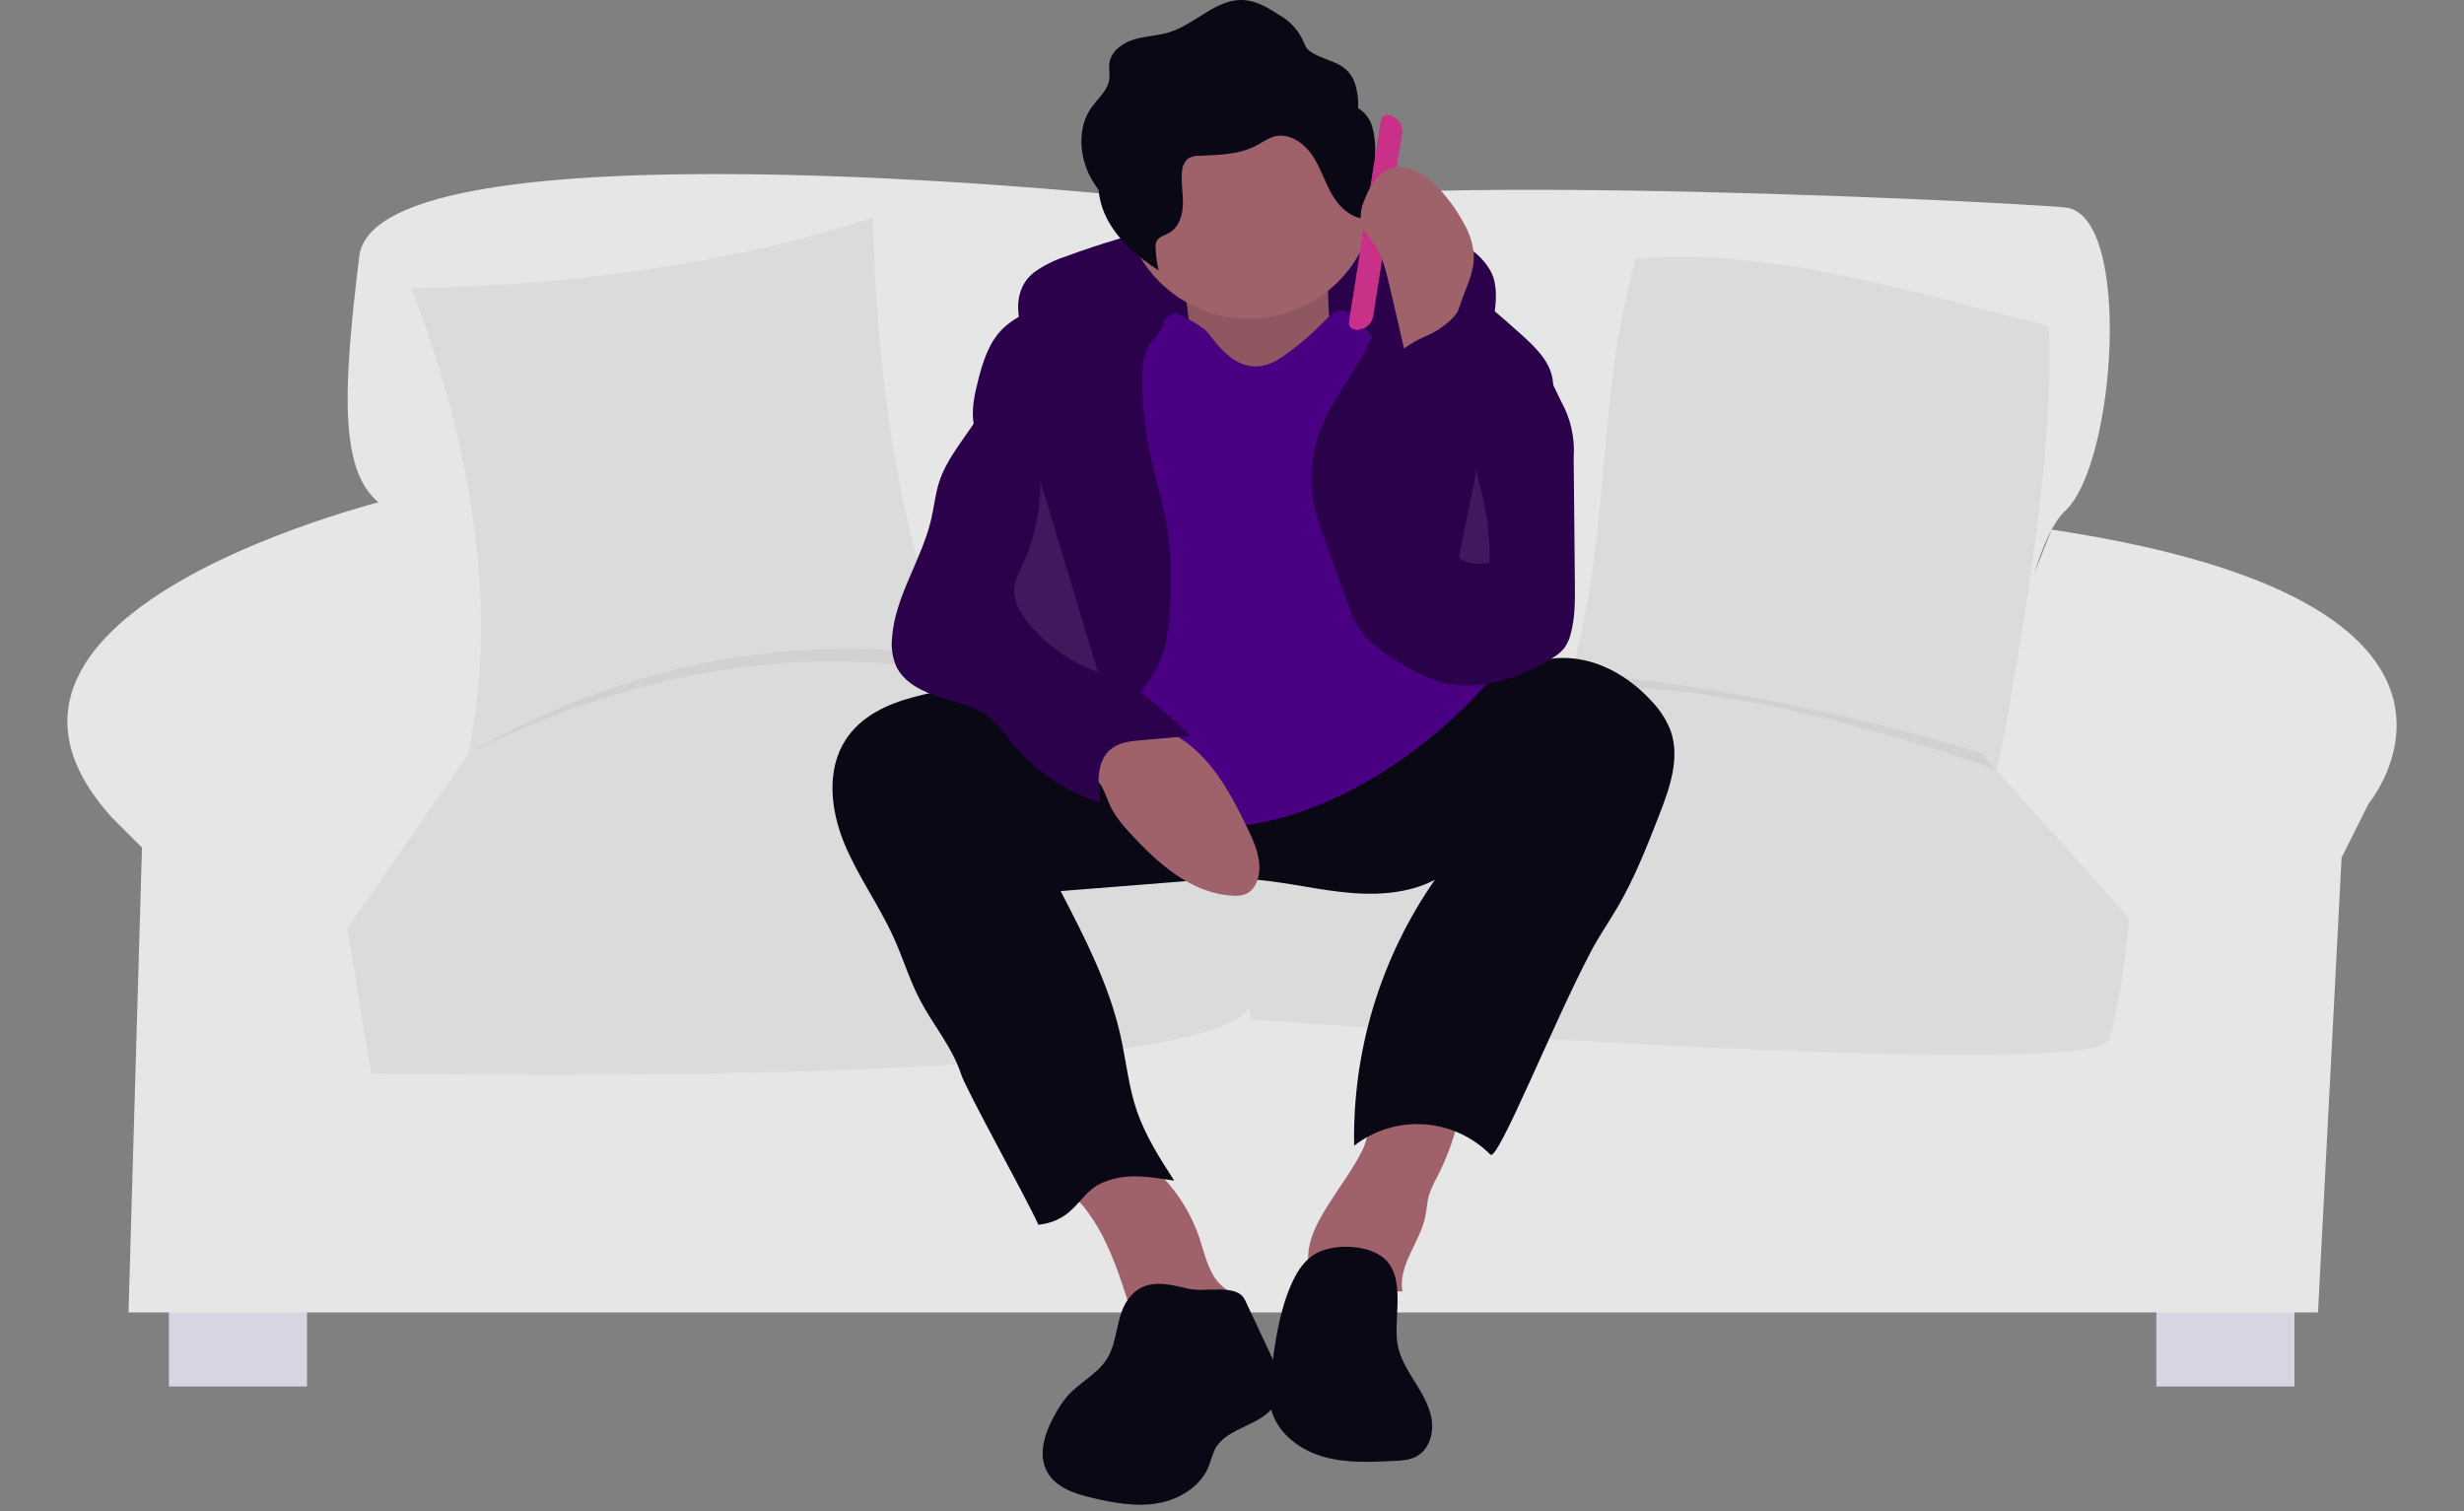 <svg width="300" height="184" viewBox="0 0 300 184" fill="none" xmlns="http://www.w3.org/2000/svg">
<rect x="0" y="0" width="300" height="184" fill="#808080" stroke="none"/>
<g clip-path="url(#clip0_263_1126)">
<path d="M37.382 156.09H20.567V168.804H37.382V156.09Z" fill="#D6D6E3"/>
<path d="M279.354 156.09H262.539V168.804H279.354V156.09Z" fill="#D6D6E3"/>
<path d="M150.371 27.107C150.371 27.107 146.27 23.006 136.837 23.826C136.837 23.826 45.789 14.393 43.739 31.208C41.688 48.023 41.278 57.866 46.61 61.557C46.61 61.557 64.04 77.346 55.017 91.289L50.096 99.493L243.263 97.853C243.263 97.853 245.314 67.914 251.466 62.172C257.617 56.43 259.668 26.081 251.466 25.261C243.263 24.441 148.115 19.929 150.371 27.107Z" fill="#E6E6E6"/>
<path d="M48.456 60.532C48.456 60.532 -9.372 74.064 13.595 99.493L17.286 103.183L15.646 159.78H282.225L285.096 104.413L288.377 97.851C288.377 97.851 308.809 73.346 249.789 64.478L239.163 91.289L59.529 90.06C59.529 90.06 58.298 59.711 48.456 60.532Z" fill="#E6E6E6"/>
<path d="M147.251 91.496C147.251 91.496 107.103 62.991 57.068 91.7L42.304 113.026L45.175 130.662C45.175 130.662 148.936 132.302 150.166 121.229C151.396 110.156 147.251 91.496 147.251 91.496Z" fill="#E6E6E6"/>
<path d="M241.213 91.701C241.213 91.701 170.773 69.144 149.601 91.701L152.216 124.1C152.216 124.1 255.157 131.892 256.797 126.561C258.438 121.23 259.258 111.797 259.258 111.797L241.213 91.701Z" fill="#E6E6E6"/>
<path opacity="0.049" d="M241.213 91.701C241.213 91.701 170.773 69.144 149.601 91.701L149.659 92.423C149.591 92.088 149.55 91.906 149.55 91.906C149.55 91.906 107.103 62.992 57.068 91.701L42.304 113.027L45.175 130.663C45.175 130.663 145.648 132.8 152.102 122.696L152.216 124.101C152.216 124.101 255.156 131.893 256.797 126.561C258.437 121.23 259.257 111.797 259.257 111.797L241.213 91.701Z" fill="#090814"/>
<path opacity="0.049" d="M50.096 35.104C70.029 34.68 88.926 32.15 106.283 26.491C106.705 46.456 109.575 65.128 116.126 81.858C96.721 78.331 77.027 81.821 57.07 91.701C60.653 73.653 57.553 54.68 50.096 35.104Z" fill="#090814"/>
<path opacity="0.049" d="M249.415 39.691C233.085 35.587 215.117 30.067 199.207 31.474C194.16 48.211 196.264 68.341 190.41 84.305C207.75 80.94 243.183 93.697 243.183 93.697C243.183 93.697 250.547 57.728 249.415 39.691Z" fill="#090814"/>
<path d="M125.916 33.145C127.077 32.319 128.358 31.676 129.715 31.24C138.317 28.04 147.33 26.078 156.483 25.413C164.442 24.849 173.069 25.519 179.286 30.521C180.253 31.231 181.044 32.152 181.599 33.215C182.381 34.903 182.145 36.864 181.891 38.708C181.834 39.422 181.654 40.122 181.358 40.775C180.522 42.368 178.462 42.926 176.673 42.735C174.884 42.544 173.205 41.787 171.441 41.436C170.349 41.246 169.244 41.133 168.136 41.1L157.069 40.501C150.187 40.128 143.215 39.762 136.464 41.151C134.386 41.524 132.378 42.216 130.511 43.202C128.969 44.068 127.931 45.31 126.5 43.711C123.987 40.903 122.596 35.74 125.916 33.145Z" fill="#2B014B"/>
<path d="M143.835 33.163C143.835 33.163 145.889 42.915 144.348 45.482C142.808 48.05 153.075 51.642 153.075 51.642L162.827 47.536C162.827 47.536 160.26 31.624 162.827 28.544L143.835 33.163Z" fill="#9F616A"/>
<path opacity="0.1" d="M143.835 33.163C143.835 33.163 145.889 42.915 144.348 45.482C142.808 48.05 153.075 51.642 153.075 51.642L162.827 47.536C162.827 47.536 160.26 31.624 162.827 28.544L143.835 33.163Z" fill="black"/>
<path d="M134.217 150.431C135.686 153.247 136.638 156.296 137.609 159.32C137.624 159.421 137.659 159.518 137.714 159.604C137.768 159.69 137.84 159.764 137.925 159.821C138.009 159.877 138.105 159.915 138.206 159.932C138.306 159.949 138.409 159.944 138.508 159.918L147.638 159.908C148.763 159.908 150.276 159.545 150.263 158.418C150.255 157.626 149.445 157.133 148.844 156.619C147.173 155.193 146.737 152.841 146.045 150.756C144.7 146.74 142.107 143.257 138.645 140.816C138.177 140.45 137.639 140.183 137.063 140.034C136.484 139.95 135.895 139.982 135.329 140.128C133.726 140.451 127.741 141.558 128.871 143.889C129.358 144.893 131.162 145.937 131.919 146.875C132.8 147.982 133.57 149.173 134.217 150.431L134.217 150.431Z" fill="#9F616A"/>
<path d="M165.966 139.842C165.644 140.519 165.286 141.177 164.893 141.815C163.57 143.997 162.009 146.032 160.777 148.266C160.009 149.659 159.362 151.164 159.277 152.755C159.192 154.345 159.751 156.035 161.019 156.997C162.345 158.003 164.162 158.049 165.809 157.815C167.456 157.582 169.094 157.109 170.753 157.233C170.193 154.068 172.863 151.282 173.531 148.138C173.718 147.255 173.746 146.339 173.997 145.472C174.268 144.679 174.614 143.914 175.031 143.187C176.36 140.598 177.3 137.827 177.819 134.964C177.882 134.617 169.704 134.56 168.936 134.725C166.543 135.242 166.892 137.857 165.966 139.842Z" fill="#9F616A"/>
<path d="M102.928 90.112C100.593 93.766 101.131 98.608 102.771 102.622C104.411 106.636 107.021 110.184 108.806 114.136C109.945 116.654 110.744 119.325 112.026 121.773C113.614 124.806 115.932 127.479 116.998 130.732C117.677 132.805 124.912 145.745 126.426 149.108C131.021 148.599 131.315 145.177 134.281 143.959C137.247 142.742 139.833 143.291 142.962 143.733C141.217 141.029 139.455 138.291 138.414 135.245C137.408 132.299 137.111 129.166 136.433 126.128C135.043 119.898 132.074 114.152 129.134 108.486L144.244 107.287C146.71 107.039 149.19 106.948 151.667 107.012C155.567 107.196 159.388 108.152 163.267 108.594C167.146 109.036 171.25 108.92 174.707 107.106C168.097 116.59 164.654 127.923 164.871 139.482C167.292 137.606 170.317 136.681 173.373 136.883C176.43 137.084 179.306 138.398 181.461 140.575C182.377 141.482 189.064 124.603 193.756 115.742C194.721 113.92 195.904 112.222 196.945 110.443C199.004 106.923 200.498 103.107 201.983 99.31C203.295 95.953 204.617 92.218 203.359 88.84C202.836 87.558 202.075 86.388 201.115 85.39C198.408 82.406 194.64 80.198 190.611 80.105C184.427 79.964 179.319 84.548 173.894 87.521C167.504 91.022 160.05 92.413 152.782 91.899C145.33 91.371 138.213 88.933 131.114 86.784C127.563 85.66 123.953 84.729 120.301 83.995C117.256 83.424 114.357 84.056 111.357 84.835C108.091 85.684 104.808 87.17 102.928 90.112Z" fill="#090814"/>
<path d="M167.447 23.41C167.443 27.493 165.82 31.408 162.933 34.295C160.046 37.182 156.131 38.806 152.048 38.809C151.13 38.811 150.214 38.728 149.312 38.563C146.43 38.042 143.756 36.711 141.605 34.724C139.453 32.738 137.912 30.18 137.163 27.349C136.414 24.518 136.487 21.532 137.375 18.741C138.263 15.95 139.928 13.471 142.176 11.593C144.423 9.716 147.159 8.518 150.063 8.14C152.967 7.762 155.918 8.221 158.571 9.461C161.224 10.702 163.468 12.673 165.04 15.143C166.612 17.614 167.447 20.482 167.447 23.41Z" fill="#9F616A"/>
<path d="M143.065 38.039C143.065 38.039 145.889 39.322 146.915 40.349C147.941 41.376 151.021 47.022 156.155 43.429C161.289 39.836 161.801 37.783 163.341 37.783C164.882 37.783 166.935 40.862 166.935 40.862L181.051 83.211C177.246 87.504 172.837 91.222 167.961 94.245C159.749 99.378 149.996 101.945 145.376 99.891C140.757 97.838 132.031 96.298 130.491 92.192C128.951 88.085 126.385 75.766 126.385 75.766L133.571 44.456L143.065 38.039Z" fill="#490082"/>
<path d="M141.084 80.868C142.203 78.45 142.366 75.715 142.461 73.052C142.611 70.416 142.541 67.771 142.251 65.147C141.797 61.713 140.679 58.405 139.972 55.014C139.353 52.04 139.052 49.009 139.075 45.971C139.085 44.585 139.186 43.126 139.941 41.964C140.468 41.153 141.292 40.525 141.621 39.616C142.266 37.834 140.671 35.968 138.923 35.233C136.843 34.359 134.467 34.418 132.279 34.966C130.091 35.514 128.051 36.522 126.029 37.523C124.568 38.246 123.077 38.991 121.945 40.163C120.351 41.812 119.651 44.108 119.085 46.33C118.632 48.109 118.23 49.963 118.574 51.766C119.133 54.693 121.519 56.894 122.791 59.589C124.268 62.718 124.169 66.365 123.581 69.775C122.994 73.186 121.951 76.52 121.629 79.966C121.308 83.411 121.8 87.115 123.96 89.82C124.84 90.922 127.226 93.534 128.836 93.239C130.101 93.006 131.935 90.221 132.955 89.338C135.899 86.788 139.393 84.52 141.084 80.868Z" fill="#2B014B"/>
<path d="M167.977 36.365C168.022 39.23 166.76 41.949 165.276 44.398C163.791 46.846 162.048 49.162 160.954 51.808C159.595 55.12 159.318 58.778 160.162 62.257C160.475 63.442 160.853 64.609 161.294 65.753L164.106 73.468C164.485 74.68 165.034 75.833 165.737 76.891C166.373 77.702 167.119 78.42 167.953 79.024C170.09 80.748 172.548 82.03 175.185 82.795C177.831 83.494 180.727 83.45 183.226 82.336C183.498 71.879 185.178 61.505 188.221 51.497C188.784 49.649 189.398 47.704 188.964 45.822C188.478 43.714 186.785 42.131 185.176 40.686C180.254 36.266 174.84 31.623 168.252 31.027C164.438 30.683 167.944 34.296 167.977 36.365Z" fill="#2B014B"/>
<path d="M134.292 96.043C134.682 96.808 134.925 97.64 135.311 98.406C135.881 99.434 136.585 100.381 137.406 101.223C140.838 105.028 145.033 108.819 150.152 109.049C150.661 109.097 151.173 109.032 151.654 108.86C152.55 108.488 153.079 107.528 153.253 106.576C153.616 104.588 152.739 102.604 151.86 100.785C149.956 96.841 147.813 92.797 144.248 90.253C140.734 87.746 136.025 87.137 131.926 88.399C130.069 88.971 126.99 89.971 129.449 91.665C131.314 92.948 133.21 93.927 134.292 96.043Z" fill="#9F616A"/>
<path d="M137.371 158.158C135.841 160.238 136.148 163.21 134.792 165.408C133.617 167.312 131.403 168.311 129.933 169.999C129.464 170.56 129.046 171.161 128.684 171.796C127.32 174.081 126.212 177.007 127.555 179.303C128.635 181.15 130.905 181.871 132.987 182.363C135.619 182.985 138.354 183.483 141.016 183.008C143.678 182.533 146.28 180.902 147.229 178.37C147.415 177.733 147.637 177.107 147.893 176.495C149.336 173.654 153.862 173.624 155.339 170.801C156.372 168.825 155.422 166.436 154.473 164.42L151.573 158.258C150.61 156.212 146.708 157.389 144.674 156.899C142.022 156.261 139.279 155.556 137.371 158.158Z" fill="#090814"/>
<path d="M159.804 152.865C158.573 153.727 157.778 155.081 157.178 156.46C155.743 159.771 155.25 163.401 154.772 166.979C154.58 168.411 154.389 169.877 154.689 171.293C155.307 174.215 157.955 176.366 160.804 177.26C163.653 178.154 166.71 178.016 169.692 177.869C170.651 177.822 171.646 177.765 172.486 177.302C173.987 176.476 174.571 174.532 174.314 172.84C174.057 171.148 173.132 169.642 172.227 168.189C171.322 166.736 170.397 165.231 170.138 163.539C169.702 160.693 170.932 156.515 169.183 153.94C167.433 151.359 162.143 151.226 159.804 152.865Z" fill="#090814"/>
<path d="M167.06 15.386C166.786 14.465 166.182 13.677 165.364 13.173C165.407 12.186 165.286 11.2 165.006 10.253C164.074 7.496 161.865 7.654 159.78 6.434C158.876 5.905 158.932 5.438 158.461 4.569C157.844 3.43 156.92 2.488 155.794 1.848C154.457 0.996 153.045 0.119 151.464 0.011C148.139 -0.216 145.59 2.911 142.413 3.915C141.012 4.358 139.507 4.376 138.099 4.794C136.691 5.212 135.287 6.21 135.077 7.664C134.98 8.335 135.151 9.024 135.052 9.694C134.857 11.028 133.688 11.962 132.904 13.059C131.172 15.484 131.37 18.911 132.756 21.549C133.047 22.095 133.381 22.618 133.754 23.112C133.87 24.359 134.228 25.572 134.809 26.682C136.194 29.321 138.577 31.293 141.067 32.931C140.863 32.056 140.739 31.164 140.697 30.266C140.662 29.967 140.701 29.664 140.811 29.383C141.088 28.803 141.821 28.649 142.379 28.332C143.536 27.674 143.99 26.218 144.023 24.888C144.057 23.558 143.775 22.225 143.914 20.902C143.92 20.597 143.989 20.297 144.117 20.021C144.246 19.745 144.43 19.499 144.66 19.299C145.087 19.056 145.575 18.939 146.066 18.964C148.436 18.867 150.913 18.824 153.004 17.703C153.717 17.32 154.38 16.816 155.164 16.611C156.941 16.148 158.757 17.394 159.781 18.918C160.805 20.442 161.315 22.256 162.261 23.831C163.206 25.405 164.838 26.81 166.665 26.623C166.768 26.623 166.87 26.602 166.964 26.56C167.058 26.518 167.142 26.457 167.21 26.381C167.289 26.239 167.324 26.077 167.311 25.916L167.413 18.932C167.497 17.739 167.378 16.539 167.06 15.386Z" fill="#090814"/>
<path d="M118.327 51.914C116.858 54.082 115.164 56.166 114.356 58.657C113.881 60.121 113.734 61.669 113.39 63.169C112.246 68.166 108.939 72.604 108.606 77.72C108.49 78.857 108.657 80.005 109.092 81.061C110.041 83.125 112.311 84.212 114.477 84.896C116.642 85.58 118.968 86.073 120.696 87.546C121.566 88.38 122.355 89.294 123.053 90.276C125.873 93.784 129.667 96.38 133.958 97.737C133.619 95.402 133.459 92.587 135.327 91.143C136.337 90.362 137.688 90.222 138.96 90.113L144.975 89.593C140.964 85.703 136.544 82.26 131.791 79.323C130.128 78.295 128.318 77.212 127.558 75.41C127.084 74.285 127.09 73.024 127.079 71.801C127.037 67.329 126.659 62.865 125.946 58.449C125.451 55.383 124.795 52.346 124.045 49.331C123.835 48.484 122.591 44.689 121.059 45.577C120.699 45.786 120.361 48.194 120.151 48.694C119.649 49.824 119.038 50.903 118.326 51.914L118.327 51.914Z" fill="#2B014B"/>
<path opacity="0.097" d="M126.65 58.494C126.718 62.12 125.948 65.713 124.399 68.993C123.997 69.717 123.7 70.496 123.518 71.305C123.249 73.031 124.231 74.701 125.353 76.039C127.568 78.671 130.439 80.669 133.677 81.83" fill="white"/>
<path d="M164.968 40.101L165.33 40.158C165.173 40.133 165.023 40.078 164.887 39.995C164.752 39.912 164.634 39.803 164.541 39.674C164.447 39.546 164.38 39.4 164.343 39.245C164.306 39.091 164.299 38.931 164.324 38.774L168.069 15.11C168.094 14.953 168.15 14.803 168.233 14.667C168.316 14.532 168.425 14.414 168.553 14.32C168.682 14.227 168.827 14.16 168.982 14.123C169.136 14.086 169.297 14.079 169.454 14.104L169.092 14.047C169.344 14.087 169.585 14.176 169.803 14.309C170.021 14.443 170.21 14.617 170.36 14.824C170.51 15.03 170.618 15.264 170.678 15.513C170.737 15.761 170.747 16.018 170.707 16.27L167.191 38.484C167.152 38.736 167.062 38.978 166.929 39.195C166.796 39.413 166.621 39.602 166.414 39.752C166.208 39.902 165.974 40.01 165.726 40.07C165.478 40.129 165.22 40.139 164.968 40.1L164.968 40.101Z" fill="#C93087"/>
<path d="M168.965 14.029L169.513 14.116L165.389 40.168L164.841 40.081C164.653 40.052 164.485 39.949 164.374 39.795C164.262 39.641 164.216 39.45 164.246 39.262L168.146 14.624C168.175 14.436 168.278 14.268 168.432 14.157C168.586 14.045 168.777 13.999 168.965 14.029Z" fill="#C93087"/>
<path d="M178.35 35.55C178.916 34.123 179.491 32.648 179.453 31.114C179.355 29.724 178.934 28.375 178.222 27.177C177.357 25.569 176.276 24.086 175.011 22.769C173.504 21.201 171.329 19.803 169.274 20.514C167.643 21.079 166.713 22.777 166.11 24.394C165.751 25.184 165.609 26.055 165.698 26.918C165.898 28.031 166.758 28.886 167.382 29.83C168.358 31.311 168.777 33.08 169.179 34.808L170.185 39.142L171.914 46.586C171.868 46.39 175.125 43.305 175.512 42.648C176.757 40.534 177.444 37.833 178.35 35.55Z" fill="#9F616A"/>
<path d="M187.596 43.723L190.051 48.831C191.234 50.931 191.773 53.333 191.599 55.738L191.745 71.06C191.765 73.106 191.779 75.186 191.241 77.161C191.088 77.821 190.8 78.441 190.394 78.983C189.978 79.45 189.487 79.846 188.942 80.153C184.294 83.058 178.266 84.708 173.355 82.274C172.23 81.675 171.161 80.977 170.159 80.188C168.202 78.739 166.216 77.261 164.752 75.315C163.219 73.278 170.266 65.529 169.235 63.197C167.388 59.021 168.41 49.115 165.544 45.562C165.127 45.045 168.919 45.51 168.903 44.846C168.873 43.503 172.093 41.561 173.336 41.05C175.458 40.177 177.902 38.396 178.257 36.129C182.771 42.047 170.097 59.932 177.219 62.094C177.331 62.166 177.46 62.206 177.592 62.21C177.725 62.214 177.856 62.182 177.972 62.117C178.088 62.053 178.184 61.959 178.25 61.844C178.317 61.729 178.351 61.599 178.35 61.466C178.754 59.775 178.895 58.033 179.192 56.318C179.735 53.197 180.779 50.184 182.285 47.398C183.131 45.837 185.862 40.117 187.596 43.723Z" fill="#2B014B"/>
<path opacity="0.097" d="M179.982 56.258C179.62 57.232 179.948 58.308 180.227 59.308C181.035 62.209 181.413 65.213 181.347 68.223C181.359 68.276 181.357 68.331 181.342 68.382C181.328 68.434 181.3 68.482 181.262 68.52C181.225 68.559 181.178 68.588 181.127 68.604C181.075 68.62 181.02 68.623 180.967 68.612C179.783 68.685 178.426 68.692 177.623 67.819" fill="white"/>
</g>
<defs>
<clipPath id="clip0_263_1126">
<rect width="300" height="183.196" fill="white"/>
</clipPath>
</defs>
</svg>
